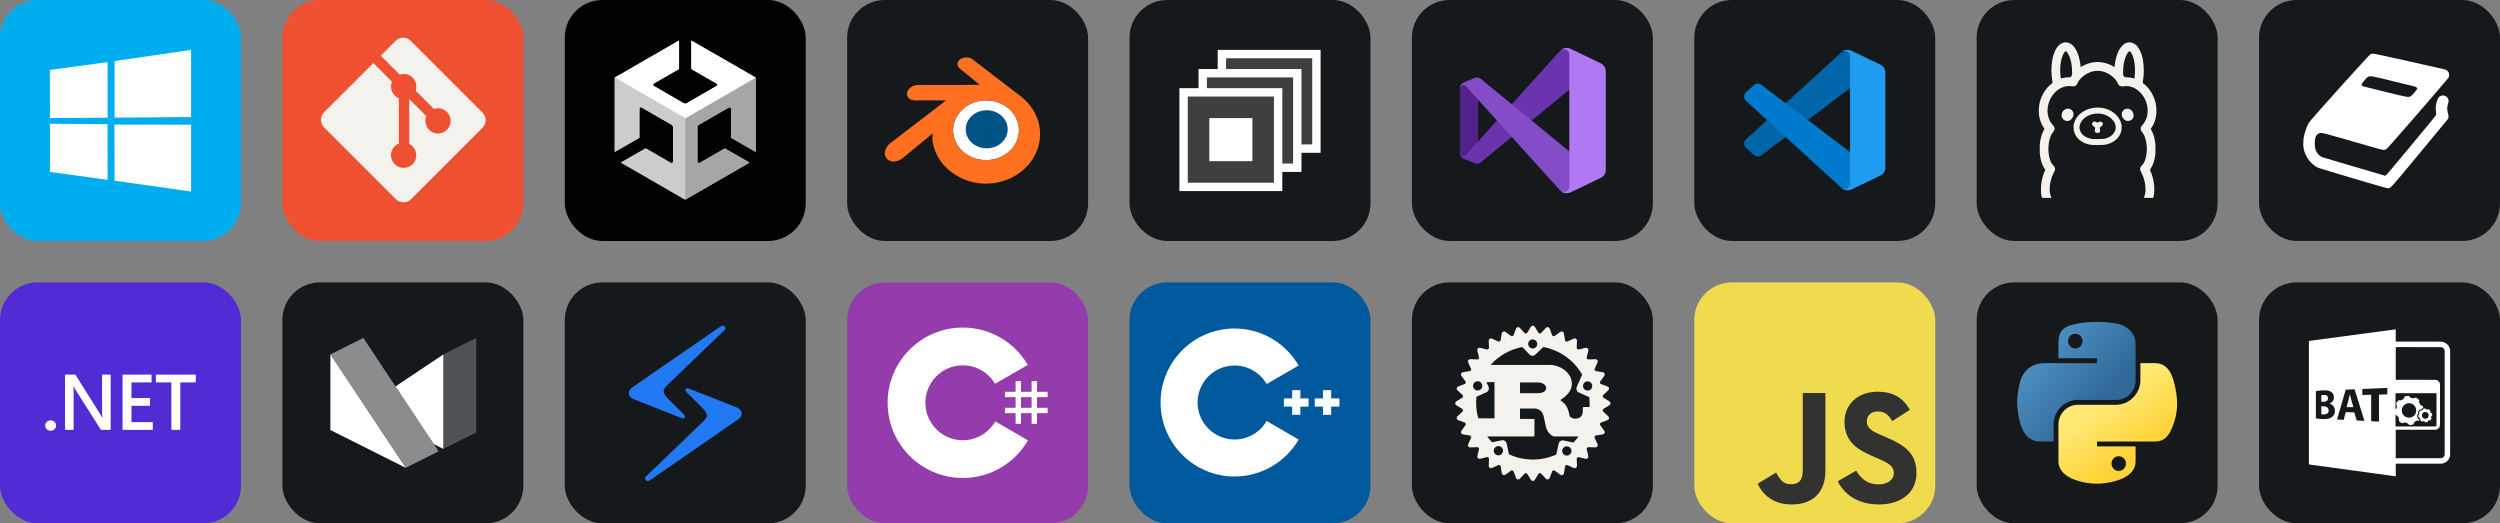 <svg width="498" height="104.25" viewBox="0 0 2656 556" 
        fill="none" xmlns="http://www.w3.org/2000/svg" xmlns:xlink="http://www.w3.org/1999/xlink" version="1.1">
        <rect x="0" y="0" width="2656" height="556" fill="#808080" stroke="none"/>
        <defs>
            















<linearGradient id="icon_16_linearGradient1" x1="43" y1="42" x2="137.552" y2="122.571" gradientUnits="userSpaceOnUse">
<stop stop-color="#5A9FD4"/>
<stop offset="1" stop-color="#306998"/>
</linearGradient>
<linearGradient id="icon_16_linearGradient2" x1="149.946" y1="191.181" x2="116.024" y2="143.647" gradientUnits="userSpaceOnUse">
<stop stop-color="#FFD43B"/>
<stop offset="1" stop-color="#FFE873"/>
</linearGradient>

        </defs>
        
            <g transform="translate(0, 0)">
                <svg width="256" height="256" title="Windows" viewBox="0 0 256 256" fill="none" xmlns="http://www.w3.org/2000/svg">
<rect width="256" height="256" rx="40" fill="#00ADEF"/>
<path d="M53 74.303L114.3 65.955L114.327 125.084L53.057 125.433L53 74.303ZM114.271 131.896L114.319 191.077L53.048 182.653L53.045 131.5L114.271 131.896ZM121.701 64.862L202.981 53V124.332L121.701 124.978V64.862ZM203 132.453L202.981 203.464L121.701 191.992L121.588 132.321L203 132.453Z" fill="white"/>
</svg>
            </g>

            <g transform="translate(300, 0)">
                <svg width="256" height="256" title="Git" viewBox="0 0 256 256" fill="none" xmlns="http://www.w3.org/2000/svg">
<rect width="256" height="256" rx="40" fill="#F05032"/>
<path d="M212.691 119.701L136.281 43.298C131.877 38.901 124.746 38.901 120.327 43.298L104.496 59.157L124.622 79.282C129.325 77.715 134.677 78.772 138.396 82.498C142.158 86.253 143.194 91.671 141.59 96.352L160.971 115.748C165.674 114.122 171.085 115.18 174.825 118.92C180.083 124.17 180.083 132.658 174.825 137.908C169.583 143.151 161.11 143.151 155.867 137.908C151.937 133.963 150.952 128.159 152.921 123.354L134.772 105.299V152.878C136.055 153.505 137.266 154.358 138.33 155.416C143.529 160.673 143.529 169.146 138.33 174.374C133.087 179.631 124.556 179.631 119.306 174.374C114.063 169.131 114.063 160.673 119.306 155.43C120.633 154.118 122.128 153.126 123.718 152.47V104.424C122.135 103.761 120.626 102.806 119.342 101.5C115.368 97.526 114.413 91.715 116.455 86.851L96.68 66.981L44.281 119.343C39.906 123.755 39.906 130.893 44.281 135.305L120.699 211.7C125.103 216.105 132.234 216.105 136.638 211.7L212.691 135.648C217.103 131.251 217.103 124.112 212.691 119.701Z" fill="#F4F2ED"/>
</svg>
            </g>

            <g transform="translate(600, 0)">
                <svg width="256" height="256" title="Unity" viewBox="0 0 256 256" fill="none" xmlns="http://www.w3.org/2000/svg">
<rect width="256" height="256" rx="40" fill="black"/>
<path d="M202.825 161.32V82.557L134.563 43.175V73.455L161.343 88.858C162.394 89.383 162.394 90.958 161.343 91.483L129.487 109.861C128.612 110.387 127.388 110.387 126.512 109.861L94.657 91.308C93.607 90.783 93.607 89.208 94.657 88.683L121.437 73.28V43L53.175 82.382V161.32L79.429 146.267V115.287C79.429 114.237 80.655 113.362 81.705 114.062L113.56 132.44C114.436 132.965 115.136 134.015 115.136 135.065V171.821C115.136 172.872 113.91 173.747 112.86 173.047L86.081 157.644L59.826 172.696L128.088 212.078L196.349 172.696L170.095 157.644L143.315 173.047C142.44 173.571 141.04 172.872 141.04 171.821V135.065C141.04 134.015 141.564 132.965 142.615 132.44L174.471 114.062C175.346 113.536 176.745 114.237 176.745 115.287V146.267L202.825 161.32Z" fill="#CCCCCC"/>
<path d="M127.912 212.253L196.174 172.871L169.919 157.819L143.14 173.222C142.265 173.747 140.864 173.047 140.864 171.996V135.241C140.864 134.19 141.39 133.14 142.44 132.615L174.295 114.237C175.17 113.712 176.571 114.412 176.571 115.462V146.443L202.825 161.495V82.557L127.912 125.789V212.253Z" fill="#A6A6A6"/>
<path d="M134.389 43V73.28L161.168 88.683C162.218 89.208 162.218 90.783 161.168 91.308L129.313 109.686C128.438 110.211 127.213 110.211 126.338 109.686L94.657 91.308C93.607 90.783 93.607 89.208 94.657 88.683L121.437 73.28V43L53.175 82.382L128.088 125.613L203 82.382L134.389 43Z" fill="white"/>
<path d="M112.509 173.047L85.731 157.645L59.476 172.697L127.737 212.078V125.614L53 82.557V161.495L79.254 146.443V115.462C79.254 114.412 80.48 113.537 81.53 114.237L113.385 132.615C114.26 133.14 114.96 134.19 114.96 135.241V171.996C114.785 172.871 113.56 173.572 112.509 173.047Z" fill="#CCCCCC"/>
</svg>
            </g>

            <g transform="translate(900, 0)">
                <svg width="256" height="256" title="Blender" viewBox="0 0 256 256" fill="none" xmlns="http://www.w3.org/2000/svg" id="blender">
<style>
#blender {
    rect {fill: #15191C}

    @media (prefers-color-scheme: light) {
        rect {fill: #F4F2ED}
    }
}
</style>
<rect width="256" height="256" rx="40" fill="#15191C"/>
<path d="M173.687 159.466C170.264 162.892 166.191 165.599 161.708 167.43C157.224 169.26 152.42 170.177 147.578 170.126C137.458 170.126 128.148 166.28 121.469 159.534C118.23 156.228 115.801 152.45 114.317 148.334C112.878 144.406 112.308 140.213 112.646 136.043C112.984 131.874 114.221 127.827 116.274 124.182C118.23 120.673 120.929 117.435 124.235 114.736C130.711 109.474 138.942 106.64 147.578 106.64C156.213 106.64 164.444 109.407 170.921 114.669C174.227 117.368 176.925 120.538 178.814 124.114C181.938 129.763 183.121 136.281 182.183 142.667C181.244 149.053 178.236 154.955 173.619 159.466H173.687Z" fill="white"/>
<path d="M125.989 136.325C126.326 130.861 129.025 126.003 133.073 122.562C137.053 119.189 142.45 117.098 148.32 117.098C154.122 117.098 159.519 119.189 163.5 122.562C167.548 126.003 170.246 130.861 170.584 136.325C170.853 141.992 168.627 147.255 164.647 151.168C160.531 155.081 154.797 157.577 148.32 157.577C141.843 157.577 136.041 155.081 131.926 151.168C127.945 147.255 125.719 141.992 125.989 136.325Z" fill="#005385"/>
<path d="M90.569 147.457C90.569 149.616 91.244 153.799 92.323 157.105C94.482 163.986 98.125 170.396 103.253 176.063C108.515 181.797 114.924 186.452 122.413 189.758C130.334 193.291 138.912 195.111 147.585 195.099C156.258 195.088 164.831 193.245 172.742 189.691C180.002 186.463 186.505 181.752 191.835 175.86C199.257 167.678 203.826 157.309 204.856 146.31C205.66 135.882 203.081 125.472 197.502 116.625C194.139 111.233 189.845 106.482 184.819 102.593L133.275 63.058L133.14 62.923C129.767 60.359 124.032 60.359 120.322 62.923C116.611 65.554 116.139 69.939 119.512 72.705L140.966 90.179L75.457 90.246H75.389C69.925 90.246 64.73 93.822 63.718 98.275C62.639 102.862 66.349 106.64 71.949 106.708L105.142 106.64L45.907 152.112L45.705 152.315C40.105 156.565 38.283 163.716 41.792 168.169C45.367 172.757 52.991 172.757 58.658 168.237L90.974 141.723C90.974 141.723 90.502 145.298 90.502 147.457H90.569ZM173.687 159.466C170.264 162.892 166.191 165.599 161.708 167.43C157.224 169.26 152.42 170.177 147.578 170.126C137.458 170.126 128.148 166.28 121.469 159.534C118.23 156.228 115.801 152.45 114.317 148.334C112.878 144.406 112.308 140.213 112.646 136.043C112.984 131.874 114.221 127.827 116.274 124.182C118.23 120.673 120.929 117.435 124.235 114.736C130.711 109.474 138.942 106.64 147.578 106.64C156.213 106.64 164.444 109.407 170.921 114.669C174.227 117.368 176.925 120.538 178.814 124.114C181.938 129.763 183.121 136.281 182.183 142.667C181.244 149.053 178.236 154.955 173.619 159.466H173.687Z" fill="#FF7021"/>
</svg>
            </g>

            <g transform="translate(1200, 0)">
                <svg width="256" height="256" title="dnSpy" viewBox="0 0 256 256" fill="none" xmlns="http://www.w3.org/2000/svg" id="dnspy">
<style>
#dnspy {
    rect {fill: #15191C}

    @media (prefers-color-scheme: light) {
        rect {fill: #F4F2ED}
    }
}
</style>
<rect width="256" height="256" rx="40" fill="#15191C"/>
<path d="M93.678 53H203V162.322H93.678V53Z" fill="white"/>
<path d="M102.576 61.898H194.102V153.424H102.576V61.898Z" fill="#3F3F40"/>
<path d="M125.458 84.78H171.22V130.542H125.458V84.78Z" fill="white"/>
<path d="M73.339 73.339H182.661V182.661H73.339V73.339Z" fill="white"/>
<path d="M82.237 82.237H173.763V173.763H82.237V82.237Z" fill="#3F3F40"/>
<path d="M105.119 105.119H150.881V150.881H105.119V105.119Z" fill="white"/>
<path d="M53 93.678H162.322V203H53V93.678Z" fill="white"/>
<path d="M61.898 102.576H153.424V194.102H61.898V102.576Z" fill="#3F3F40"/>
<path d="M84.78 125.458H130.542V171.22H84.78V125.458Z" fill="white"/>
</svg>
            </g>

            <g transform="translate(1500, 0)">
                <svg width="256" height="256" title="Visual Studio" viewBox="0 0 256 256" fill="none" xmlns="http://www.w3.org/2000/svg" id="visualstudio">
<style>
#visualstudio {
    rect {fill: #15191C}

    @media (prefers-color-scheme: light) {
        rect {fill: #F4F2ED}
    }
}
</style>
<rect width="256" height="256" rx="40" fill="#15191C"/>
<path d="M73.394 172.331C72.486 173.107 71.381 173.616 70.201 173.801C69.021 173.986 67.812 173.841 66.71 173.38L54.972 168.456C53.801 167.967 52.8 167.145 52.094 166.091C51.387 165.037 51.007 163.799 51 162.53V93.652C51.007 92.384 51.387 91.145 52.094 90.091C52.8 89.037 53.801 88.215 54.972 87.727L66.71 82.883C67.812 82.422 69.021 82.277 70.201 82.462C71.381 82.647 72.486 83.156 73.394 83.932L76.026 86.112C75.492 85.728 74.863 85.499 74.207 85.451C73.552 85.402 72.896 85.535 72.311 85.836C71.727 86.136 71.237 86.593 70.895 87.154C70.553 87.716 70.373 88.361 70.375 89.018V167.164C70.373 167.821 70.553 168.466 70.895 169.028C71.237 169.589 71.727 170.046 72.311 170.346C72.896 170.647 73.552 170.78 74.207 170.732C74.863 170.683 75.492 170.454 76.026 170.07L73.394 172.331Z" fill="#52218A"/>
<path d="M54.972 168.456C53.801 167.967 52.8 167.145 52.094 166.091C51.387 165.037 51.007 163.799 51 162.53V161.998C51.008 162.743 51.239 163.469 51.664 164.082C52.088 164.695 52.687 165.166 53.382 165.436C54.077 165.705 54.837 165.76 55.564 165.593C56.29 165.426 56.95 165.046 57.459 164.5L157.562 53.82C158.98 52.41 160.8 51.472 162.771 51.137C164.743 50.802 166.77 51.085 168.574 51.948L200.51 67.318C202.155 68.109 203.543 69.349 204.515 70.894C205.486 72.439 206.001 74.228 206 76.053V76.424C205.999 75.266 205.669 74.132 205.05 73.154C204.43 72.176 203.545 71.394 202.499 70.899C201.452 70.403 200.286 70.215 199.137 70.356C197.988 70.497 196.902 70.96 196.006 71.694L76.026 170.07L73.394 172.331C72.486 173.107 71.381 173.616 70.201 173.801C69.021 173.986 67.812 173.841 66.71 173.38L54.972 168.456Z" fill="#6C33AF"/>
<path d="M54.972 87.727C53.801 88.215 52.8 89.037 52.094 90.091C51.387 91.145 51.007 92.384 51 93.652V94.185C51.008 93.44 51.239 92.713 51.663 92.101C52.088 91.488 52.687 91.016 53.382 90.747C54.077 90.477 54.837 90.422 55.564 90.589C56.29 90.756 56.95 91.136 57.459 91.682L157.562 202.362C158.98 203.772 160.8 204.71 162.771 205.045C164.743 205.381 166.77 205.098 168.574 204.235L200.51 188.864C202.155 188.073 203.543 186.834 204.515 185.288C205.486 183.743 206.001 181.954 206 180.129V179.758C205.999 180.916 205.669 182.05 205.05 183.028C204.43 184.006 203.545 184.788 202.499 185.283C201.452 185.779 200.286 185.967 199.137 185.826C197.988 185.685 196.902 185.222 196.006 184.488L76.026 86.112L73.394 83.852C72.478 83.089 71.369 82.595 70.189 82.424C69.009 82.253 67.805 82.412 66.71 82.883L54.972 87.727Z" fill="#854CC7"/>
<path d="M168.574 204.235C166.77 205.098 164.743 205.381 162.771 205.045C160.8 204.71 158.98 203.772 157.562 202.362C158.358 203.152 159.37 203.688 160.47 203.905C161.57 204.121 162.709 204.007 163.745 203.578C164.781 203.148 165.666 202.421 166.29 201.49C166.913 200.558 167.247 199.463 167.25 198.341V57.873C167.254 56.749 166.924 55.649 166.303 54.712C165.682 53.776 164.797 53.044 163.76 52.611C162.723 52.177 161.581 52.06 160.478 52.276C159.375 52.491 158.36 53.029 157.562 53.82C158.98 52.41 160.8 51.472 162.771 51.137C164.743 50.802 166.77 51.085 168.574 51.948L200.51 67.302C202.155 68.093 203.543 69.333 204.514 70.878C205.486 72.423 206.001 74.212 206 76.037V180.145C206.001 181.971 205.486 183.759 204.515 185.304C203.543 186.85 202.155 188.089 200.51 188.88L168.574 204.235Z" fill="#B179F1"/>
</svg>
            </g>

            <g transform="translate(1800, 0)">
                <svg width="256" height="256" title="Visual Studio Code" viewBox="0 0 256 256" fill="none" xmlns="http://www.w3.org/2000/svg" id="vscode">
<style>
#vscode {
    rect {fill: #15191C}

    @media (prefers-color-scheme: light) {
        rect {fill: #F4F2ED}
    }
}
</style>
<rect width="256" height="256" rx="40" fill="#15191C"/>
<path d="M197.695 68.798L166.807 53.926C163.232 52.205 158.959 52.931 156.153 55.737L55.038 147.93C52.318 150.41 52.321 154.692 55.044 157.168L63.304 164.676C65.53 166.7 68.884 166.849 71.281 165.031L193.047 72.656C197.133 69.557 203 72.471 203 77.598V77.24C203 73.641 200.938 70.359 197.695 68.798Z" fill="#0065A9"/>
<path d="M197.695 186.338L166.807 201.21C163.232 202.932 158.959 202.205 156.153 199.399L55.038 107.206C52.318 104.726 52.321 100.444 55.044 97.968L63.304 90.46C65.53 88.436 68.884 88.287 71.281 90.105L193.047 182.48C197.133 185.579 203 182.665 203 177.538V177.896C203 181.496 200.938 184.777 197.695 186.338Z" fill="#007ACC"/>
<path d="M166.809 201.213C163.232 202.933 158.96 202.205 156.153 199.399C159.611 202.857 165.523 200.408 165.523 195.518V59.617C165.523 54.728 159.611 52.279 156.153 55.737C158.96 52.931 163.232 52.203 166.809 53.923L197.691 68.775C200.936 70.335 203 73.618 203 77.219V177.918C203 181.519 200.936 184.801 197.691 186.362L166.809 201.213Z" fill="#1F9CF0"/>
</svg>
            </g>

            <g transform="translate(2100, 0)">
                <svg width="256" height="256" title="Ollama" viewBox="0 0 256 256" fill="none" xmlns="http://www.w3.org/2000/svg" id="ollama">
<style>
#ollama {
    rect {fill: #15191C}
    path {fill: #F4F2ED}

    @media (prefers-color-scheme: light) {
        rect {fill: #F4F2ED}
        path {fill: #15191C}
    }
}
</style>
<rect width="256" height="256" rx="40" fill="#15191C"/>
<path d="M93.212 45.046C91.669 45.295 89.819 46.102 88.514 47.099C84.564 50.099 81.504 56.469 80.211 64.405C79.725 67.406 79.393 71.569 79.393 74.748C79.393 78.496 79.832 83.288 80.46 86.598C80.603 87.333 80.674 87.986 80.615 88.033C80.567 88.081 79.986 88.555 79.333 89.077C77.103 90.856 74.553 93.596 72.798 96.099C69.429 100.879 67.246 106.312 66.333 112.195C65.977 114.52 65.882 119.217 66.167 121.542C66.796 126.904 68.409 131.435 71.173 135.586L72.074 136.927L71.813 137.366C69.963 140.473 68.385 144.969 67.65 149.287C67.069 152.703 66.997 153.616 66.997 158.195C66.997 162.809 67.057 163.722 67.602 166.913C68.255 170.733 69.583 174.777 71.066 177.47C71.552 178.348 72.738 180.174 72.881 180.269C72.928 180.293 72.786 180.732 72.56 181.242C70.852 184.978 69.393 189.948 68.788 194.136C68.361 197.006 68.302 197.931 68.302 200.956C68.302 204.811 68.516 206.685 69.322 209.757L69.441 210.208H79.606L79.274 209.579C77.222 205.784 77.032 198.738 78.8 191.704C79.606 188.454 80.52 186.07 82.228 182.784L83.248 180.791V179.569C83.248 178.431 83.224 178.3 82.856 177.553C82.572 176.984 82.192 176.497 81.516 175.833C80.365 174.718 79.535 173.544 78.871 172.097C75.953 165.762 75.383 156.356 77.436 148.338C78.29 144.993 79.701 142.015 81.184 140.39C82.192 139.275 82.714 138.03 82.714 136.737C82.714 135.397 82.24 134.294 81.172 133.143C78.112 129.869 76.226 125.883 75.55 121.246C74.589 114.639 76.332 107.439 80.294 101.733C84.173 96.135 89.618 92.54 95.703 91.58C97.067 91.354 99.617 91.39 101.04 91.651C102.594 91.924 103.567 91.841 104.563 91.366C105.797 90.785 106.414 90.061 107.137 88.401C107.778 86.918 108.276 86.112 109.616 84.439C111.229 82.434 112.783 81.07 115.274 79.421C118.121 77.559 121.359 76.207 124.586 75.555C125.76 75.317 126.306 75.282 128.5 75.282C130.694 75.282 131.24 75.317 132.414 75.555C137.147 76.516 141.844 78.959 145.593 82.422C146.399 83.17 148.333 85.566 148.949 86.562C149.187 86.954 149.602 87.784 149.863 88.401C150.586 90.061 151.203 90.785 152.437 91.366C153.398 91.829 154.406 91.924 155.9 91.674C158.261 91.271 160.076 91.307 162.389 91.781C170.265 93.371 177.121 99.859 180.157 108.554C182.803 116.181 182.055 124.164 178.117 130.26C177.453 131.293 176.789 132.123 175.828 133.143C173.752 135.361 173.752 138.113 175.816 140.39C179.209 144.103 181.332 153.237 180.691 161.291C180.264 166.605 178.9 171.361 177.026 174.054C176.694 174.528 176.006 175.335 175.484 175.833C174.808 176.497 174.428 176.984 174.144 177.553C173.776 178.3 173.752 178.431 173.752 179.569V180.791L174.772 182.784C176.48 186.07 177.394 188.454 178.2 191.704C179.944 198.643 179.79 205.546 177.797 209.473C177.631 209.805 177.489 210.113 177.489 210.149C177.489 210.184 179.754 210.208 182.53 210.208H187.559L187.69 209.698C187.761 209.425 187.879 209.01 187.939 208.773C188.069 208.251 188.33 206.709 188.544 205.226C188.745 203.732 188.745 198.228 188.544 196.567C187.785 190.541 186.515 185.761 184.44 181.242C184.214 180.732 184.072 180.293 184.119 180.269C184.179 180.234 184.511 179.759 184.866 179.225C187.452 175.311 189.042 170.389 189.848 163.888C190.062 162.097 190.062 154.399 189.848 152.679C189.279 148.243 188.591 145.23 187.452 142.181C186.978 140.912 185.721 138.232 185.187 137.366L184.926 136.927L185.827 135.586C188.591 131.435 190.204 126.904 190.833 121.542C191.118 119.217 191.023 114.52 190.667 112.195C189.742 106.3 187.571 100.891 184.202 96.099C182.447 93.596 179.896 90.856 177.667 89.077C177.014 88.555 176.433 88.081 176.385 88.033C176.326 87.986 176.397 87.333 176.54 86.598C177.975 79.113 177.927 69.778 176.421 62.483C175.116 56.125 172.744 51.072 169.684 48.154C167.24 45.829 164.749 44.833 161.76 45.023C154.904 45.426 149.377 53.314 147.194 65.745C146.838 67.75 146.53 70.098 146.53 70.739C146.53 70.988 146.482 71.189 146.423 71.189C146.364 71.189 145.901 70.952 145.403 70.656C140.113 67.524 134.229 65.852 128.5 65.852C122.771 65.852 116.887 67.524 111.597 70.656C111.099 70.952 110.636 71.189 110.577 71.189C110.518 71.189 110.47 70.988 110.47 70.739C110.47 70.075 110.15 67.655 109.806 65.745C107.825 54.583 103.282 47.193 97.245 45.331C96.414 45.082 94.054 44.916 93.212 45.046ZM95.228 54.702C96.936 56.054 98.834 59.921 99.925 64.25C100.127 65.033 100.34 65.935 100.4 66.267C100.447 66.587 100.578 67.311 100.684 67.868C101.147 70.383 101.36 73.099 101.384 76.409L101.396 79.671L100.578 80.88L99.759 82.102H97.85C95.62 82.102 93.401 82.387 91.278 82.956C90.519 83.146 89.784 83.336 89.641 83.371C89.416 83.419 89.38 83.348 89.25 82.375C88.55 77.097 88.585 71.249 89.357 66.385C90.21 60.965 92.203 56.054 94.149 54.607C94.611 54.263 94.694 54.275 95.228 54.702ZM162.863 54.619C164.038 55.485 165.33 57.786 166.291 60.727C168.225 66.611 168.77 74.689 167.75 82.375C167.62 83.348 167.584 83.419 167.359 83.371C167.217 83.336 166.481 83.146 165.722 82.956C163.599 82.387 161.38 82.102 159.151 82.102H157.241L156.422 80.88L155.604 79.671L155.616 76.409C155.639 71.806 156.067 68.212 157.086 64.215C158.166 59.921 160.076 56.054 161.772 54.702C162.306 54.275 162.389 54.263 162.863 54.619Z" fill="#F4F2ED"/>
<path d="M126.661 114.318C124.087 114.568 123.388 114.662 122.154 114.912C120.149 115.327 117.468 116.252 115.606 117.165C109.13 120.332 104.67 125.611 103.306 131.719C103.033 132.929 102.997 133.333 102.997 135.373C102.997 137.389 103.033 137.828 103.294 138.979C105.109 146.962 112.463 152.857 121.976 153.936C124.04 154.162 132.96 154.162 135.024 153.936C142.663 153.07 149.234 148.931 152.188 143.118C152.97 141.565 153.35 140.556 153.706 138.979C153.967 137.828 154.002 137.389 154.002 135.373C154.002 133.333 153.967 132.929 153.694 131.719C151.713 122.847 143.102 115.86 132.545 114.532C131.169 114.366 127.563 114.223 126.661 114.318ZM131.098 120.771C134.621 121.151 138.167 122.408 141.014 124.306C142.544 125.326 144.703 127.461 145.628 128.861C146.767 130.592 147.419 132.36 147.716 134.507C147.846 135.491 147.775 136.239 147.419 137.828C146.862 140.2 145.13 142.68 142.793 144.411C141.702 145.206 139.436 146.357 138.049 146.807C135.415 147.65 133.695 147.804 127.551 147.756C123.542 147.721 122.83 147.685 121.679 147.472C117.753 146.736 114.646 145.17 112.392 142.786C110.565 140.865 109.735 139.109 109.284 136.274C109.082 134.958 109.462 132.775 110.233 130.937C111.17 128.695 113.59 125.907 115.986 124.306C118.761 122.455 122.415 121.139 125.772 120.783C127.065 120.641 129.805 120.641 131.098 120.771Z" fill="#F4F2ED"/>
<path d="M123.969 129.43C123.068 129.917 122.439 131.15 122.629 132.063C122.842 133.048 123.708 134.044 125.06 134.863C125.784 135.302 125.831 135.361 125.867 135.8C125.89 136.061 125.796 136.808 125.665 137.473C125.523 138.125 125.416 138.813 125.416 139.003C125.428 139.513 125.902 140.343 126.401 140.746C126.84 141.102 126.923 141.114 128.156 141.15C129.283 141.185 129.52 141.161 129.971 140.948C131.134 140.378 131.43 139.335 131.003 137.33C130.647 135.658 130.718 135.397 131.608 134.887C132.545 134.341 133.541 133.38 133.838 132.728C134.407 131.482 133.885 130.071 132.628 129.418C132.32 129.264 131.94 129.193 131.383 129.193C130.517 129.193 129.959 129.395 128.939 130.047L128.358 130.415L127.99 130.189C126.484 129.3 126.211 129.193 125.297 129.205C124.645 129.205 124.289 129.264 123.969 129.43Z" fill="#F4F2ED"/>
<path d="M95.169 115.659C93.069 116.323 91.504 117.865 90.697 120.06C90.305 121.104 90.116 122.752 90.282 123.642C90.673 125.765 92.417 127.699 94.398 128.232C96.889 128.885 98.751 128.458 100.4 126.821C101.36 125.884 101.883 125.065 102.404 123.737C102.784 122.8 102.808 122.634 102.808 121.305L102.819 119.882L102.321 118.862C101.527 117.248 100.091 116.05 98.431 115.611C97.494 115.374 95.987 115.386 95.169 115.659Z" fill="#F4F2ED"/>
<path d="M158.522 115.623C156.897 116.062 155.45 117.272 154.679 118.862L154.181 119.882L154.192 121.305C154.192 122.634 154.216 122.8 154.596 123.737C155.118 125.065 155.639 125.884 156.6 126.821C158.249 128.458 160.111 128.885 162.602 128.232C164.038 127.853 165.473 126.643 166.161 125.231C166.754 124.033 166.896 123.167 166.706 121.803C166.268 118.684 164.441 116.418 161.724 115.623C160.93 115.386 159.388 115.386 158.522 115.623Z" fill="#F4F2ED"/>
</svg>
            </g>

            <g transform="translate(2400, 0)">
                <svg width="256" height="256" title="MkDocs" viewBox="0 0 256 256" fill="none" xmlns="http://www.w3.org/2000/svg" id="mkdocs">
<style>
#mkdocs {
    rect {fill: #15191C}
    path {fill: white}

    @media (prefers-color-scheme: light) {
        rect {fill: #F4F2ED}
        path {fill: #212121}
    }
}
</style>
<rect width="256" height="256" rx="40" fill="#15191C"/>
<path fill-rule="evenodd" clip-rule="evenodd" d="M118.401 57.563C116.883 58.313 55.115 126.961 53.165 130.065C51.48 132.747 49.808 136.975 48.356 142.225C47.275 146.134 47.181 146.761 47.051 150.958C46.933 154.756 47 155.914 47.474 158.197C48.927 165.212 53.185 171.748 59.132 176.094C62.327 178.43 56.376 176.534 116.326 194.31C129.825 198.313 135.872 199.986 136.849 199.986C139.838 199.986 138.145 201.847 170.134 163.391C186.295 143.964 199.883 127.512 200.33 126.831C201.565 124.952 201.647 123.646 200.724 120.535C199.656 116.932 199.663 113.789 200.746 110.416C201.336 108.575 201.476 107.7 201.349 106.627C200.882 102.695 196.705 100.31 193.084 101.909C191.195 102.744 190.738 103.21 189.799 105.262C188.072 109.032 187.306 114.221 187.889 118.206C188.091 119.59 188.265 121.103 188.275 121.569C188.29 122.289 184.244 127.287 161.464 154.68C135.378 186.048 134.613 186.936 133.877 186.693C132.803 186.339 74.038 169.008 70.449 167.987C66.407 166.837 64.719 165.962 63.076 164.167C60.208 161.033 58.959 156.781 59.202 150.976C59.485 144.213 61.811 141.209 66.767 141.209C67.625 141.209 75.368 143.302 89.28 147.294C100.943 150.64 115.18 154.724 120.92 156.369C132.145 159.586 132.757 159.682 135.061 158.588C135.904 158.188 143.519 149.588 168.445 120.887C186.206 100.436 201.025 83.141 201.376 82.455C202.165 80.915 202.21 78.788 201.488 77.202C200.925 75.964 199.272 74.363 198.094 73.915C197.683 73.759 180.586 69.889 160.1 65.316C134.474 59.594 122.336 57 121.196 57C120.112 57 119.146 57.195 118.401 57.563ZM116.427 81.363C115.96 81.528 115.293 81.867 114.944 82.118C113.815 82.929 108.929 89.037 108.929 89.637C108.929 90.613 109.711 91.408 111.122 91.864C111.861 92.103 122.458 94.735 134.671 97.713C158.702 103.572 158.532 103.542 161.095 102.317C162.485 101.652 168.063 95.094 168.063 94.125C168.063 93.214 167.047 92.37 165.381 91.897C164.6 91.675 154.263 89.136 142.412 86.256C120.091 80.831 118.685 80.567 116.427 81.363Z" fill="white"/>
</svg>
            </g>

            <g transform="translate(0, 300)">
                <svg width="256" height="256" title=".NET" viewBox="0 0 256 256" fill="none" xmlns="http://www.w3.org/2000/svg">
<rect width="256" height="256" rx="40" fill="#512BD4"/>
<path d="M208 106.273H191.547V156.707H182.047V106.273H165.633V98.007H208V106.273ZM162.32 156.707H130.18V98.007H161.047V106.273H139.68V122.9H159.367V131.127H139.68V148.487H162.32V156.707ZM117.6 156.707H107.213L79.867 113.56C79.183 112.486 78.606 111.347 78.147 110.16H77.907C78.12 111.42 78.227 114.107 78.227 118.227V156.707H69.047V98.007H80.107L106.54 140.14C107.653 141.88 108.373 143.087 108.693 143.74H108.853C108.587 142.187 108.453 139.547 108.453 135.84V98H117.6V156.707ZM59.58 152.087C59.58 152.813 59.43 153.532 59.139 154.203C58.848 154.874 58.421 155.484 57.883 155.997C57.345 156.51 56.706 156.917 56.003 157.194C55.3 157.472 54.547 157.614 53.787 157.613C53.026 157.613 52.273 157.47 51.571 157.192C50.868 156.914 50.23 156.506 49.692 155.992C49.155 155.478 48.729 154.868 48.438 154.197C48.148 153.526 47.999 152.806 48 152.08C48.002 150.615 48.612 149.211 49.697 148.176C50.782 147.141 52.253 146.56 53.787 146.56C54.547 146.559 55.3 146.701 56.003 146.979C56.706 147.256 57.345 147.663 57.883 148.176C58.421 148.69 58.848 149.299 59.139 149.97C59.43 150.641 59.58 151.36 59.58 152.087Z" fill="white"/>
</svg>
            </g>

            <g transform="translate(300, 300)">
                <svg width="256" height="256" title="Material for MkDocs" viewBox="0 0 256 256" fill="none" xmlns="http://www.w3.org/2000/svg" id="materialformkdocs">
<style>
#materialformkdocs {
    rect {fill: #15191C}
    path {fill: white}

    @media (prefers-color-scheme: light) {
        rect {fill: #F4F2ED}
        path {fill: #212121}
    }
}
</style>
<rect width="256" height="256" rx="40" fill="#15191C"/>
<path d="M51 76.556V156.851L131.007 197L51 76.556Z" fill="white"/>
<path d="M85.987 59L165.996 179.442L131.007 197L51 76.556L85.987 59Z" fill="white" fill-opacity="0.5"/>
<path d="M171.013 76.556L120.208 110.513L160.979 171.892L171.013 176.924V76.556Z" fill="white"/>
<path d="M171.013 76.556L171.013 176.926L206 159.368V59L171.013 76.556Z" fill="white" fill-opacity="0.25"/>
</svg>
            </g>

            <g transform="translate(600, 300)">
                <svg width="256" height="256" title="Slint" viewBox="0 0 256 256" fill="none" xmlns="http://www.w3.org/2000/svg" id="slint">
<style>
#slint {
    rect {fill: #15191C}

    @media (prefers-color-scheme: light) {
        rect {fill: #F4F2ED}
    }
}
</style>
<rect width="256" height="256" rx="40" fill="#15191C"/>
<path d="M90.21 210.409L136.994 178.101L183.778 145.794C183.778 145.794 188 143.377 188 139.563C188 134.483 182.66 132.831 182.66 132.831L131.186 112.533C129.349 111.815 126.821 113.826 129.188 116.375L146.23 133.369C146.23 133.369 150.963 138.005 150.963 141.045C150.963 144.085 148.057 146.795 148.057 146.795L86.045 206.5C83.839 208.624 86.821 212.476 90.21 210.409Z" fill="#2379F4"/>
<path d="M165.79 46.596L72.222 111.202C72.222 111.202 68 113.619 68 117.433C68 122.512 73.34 124.164 73.34 124.164L124.814 144.472C126.651 145.18 129.188 143.169 126.812 140.63L109.77 123.579C109.77 123.579 105.037 118.953 105.037 115.903C105.037 112.854 107.943 110.154 107.943 110.154L169.917 50.495C172.161 48.371 169.188 44.519 165.79 46.596Z" fill="#2379F4"/>
</svg>
            </g>

            <g transform="translate(900, 300)">
                <svg width="256" height="256" title="C#" viewBox="0 0 256 256" fill="none" xmlns="http://www.w3.org/2000/svg">
<rect width="256" height="256" rx="40" fill="#953CAD"/>
<path d="M184.669 104.915V116.247H196.002V104.915H201.668V116.247H213V121.914H201.668V133.246H213V138.912H201.668V150.245H196.002V138.912H184.669V150.245H179.003V138.912H167.671V133.246H179.003V121.914H167.671V116.247H179.003V104.915H184.669ZM196.002 121.914H184.669V133.246H196.002V121.914Z" fill="white"/>
<path d="M122.904 48C152.462 48 178.27 64.053 192.092 87.915L191.958 87.685L157.18 107.709C150.328 96.108 137.767 88.279 123.357 88.118L122.904 88.115C100.93 88.115 83.115 105.929 83.115 127.902C83.115 135.088 85.031 141.825 88.363 147.642C95.221 159.615 108.113 167.691 122.904 167.691C137.784 167.691 150.751 159.513 157.574 147.412L157.409 147.702L192.134 167.819C178.463 191.479 153.009 207.482 123.794 207.801L122.904 207.806C93.251 207.806 67.371 191.654 53.583 167.666C46.851 155.956 43 142.38 43 127.902C43 83.774 78.773 48 122.904 48Z" fill="white"/>
</svg>
            </g>

            <g transform="translate(1200, 300)">
                <svg width="256" height="256" title="C++" viewBox="0 0 256 256" fill="none" xmlns="http://www.w3.org/2000/svg">
<rect width="256" height="256" rx="40" fill="#00599C"/>
<path d="M111.621 206.241C68.269 206.241 33 170.972 33 127.621C33 84.269 68.269 49 111.621 49C139.594 49 165.684 64.053 179.706 88.286L145.68 107.975C138.663 95.846 125.611 88.31 111.621 88.31C89.945 88.31 72.31 105.945 72.31 127.621C72.31 149.296 89.945 166.931 111.621 166.931C125.612 166.931 138.664 159.396 145.682 147.264L179.707 166.953C165.685 191.187 139.596 206.241 111.621 206.241Z" fill="white"/>
<path d="M190.241 123.253H181.505V114.517H172.771V123.253H164.034V131.988H172.771V140.724H181.505V131.988H190.241V123.253Z" fill="white"/>
<path d="M223 123.253H214.264V114.517H205.529V123.253H196.793V131.988H205.529V140.724H214.264V131.988H223V123.253Z" fill="white"/>
</svg>
            </g>

            <g transform="translate(1500, 300)">
                <svg width="256" height="256" title="Rust" viewBox="0 0 256 256" fill="none" xmlns="http://www.w3.org/2000/svg" id="rust">
<style>
#rust {
    rect {fill: #15191C}
    path {fill: #F4F2ED}

    @media (prefers-color-scheme: light) {
        rect {fill: #F4F2ED}
        path {fill: #15191C}
    }
}
</style>
<rect width="256" height="256" rx="40" fill="#15191C"/>
<path d="M209.864 126.434L202.939 122.147C202.881 121.474 202.816 120.801 202.744 120.129L208.695 114.581C208.989 114.303 209.207 113.954 209.33 113.568C209.452 113.183 209.475 112.772 209.395 112.375C209.316 111.978 209.138 111.608 208.877 111.299C208.615 110.99 208.28 110.752 207.902 110.607L200.294 107.761C200.106 107.103 199.907 106.448 199.696 105.797L204.443 99.206C204.681 98.877 204.83 98.492 204.877 98.089C204.925 97.685 204.868 97.276 204.712 96.901C204.557 96.525 204.308 96.196 203.989 95.944C203.67 95.692 203.292 95.526 202.891 95.462L194.872 94.16C194.559 93.554 194.237 92.953 193.905 92.357L197.274 84.959C197.444 84.59 197.516 84.184 197.483 83.779C197.45 83.374 197.313 82.985 197.085 82.648C196.859 82.311 196.55 82.037 196.189 81.852C195.827 81.667 195.425 81.576 195.019 81.59L186.875 81.876C186.457 81.346 186.028 80.826 185.588 80.316L187.46 72.389C187.552 71.994 187.542 71.582 187.431 71.191C187.32 70.801 187.111 70.445 186.824 70.158C186.537 69.871 186.181 69.662 185.791 69.55C185.4 69.439 184.988 69.429 184.593 69.521L176.664 71.394C176.147 70.959 175.625 70.53 175.098 70.106L175.383 61.962C175.403 61.555 175.317 61.149 175.133 60.785C174.95 60.421 174.675 60.11 174.336 59.883C173.997 59.656 173.605 59.521 173.199 59.49C172.792 59.459 172.384 59.534 172.015 59.707L164.617 63.083C164.018 62.756 163.419 62.428 162.814 62.116L161.505 54.09C161.437 53.691 161.269 53.316 161.017 52.999C160.764 52.683 160.436 52.435 160.061 52.28C159.687 52.125 159.28 52.068 158.878 52.113C158.475 52.158 158.091 52.305 157.76 52.539L151.162 57.286C150.512 57.077 149.857 56.88 149.2 56.695L146.353 49.087C146.209 48.709 145.971 48.373 145.662 48.112C145.352 47.851 144.982 47.672 144.585 47.593C144.188 47.514 143.778 47.536 143.392 47.659C143.006 47.781 142.657 47.999 142.379 48.293L136.831 54.251C136.16 54.175 135.487 54.11 134.813 54.056L130.525 47.13C130.312 46.785 130.014 46.499 129.66 46.302C129.305 46.104 128.906 46 128.5 46C128.094 46 127.695 46.104 127.34 46.302C126.986 46.499 126.688 46.785 126.475 47.13L122.187 54.055C121.514 54.113 120.841 54.178 120.169 54.251L114.614 48.293C114.338 47.995 113.989 47.774 113.603 47.649C113.216 47.524 112.804 47.501 112.406 47.58C112.008 47.66 111.636 47.84 111.327 48.103C111.018 48.367 110.782 48.705 110.641 49.086L107.794 56.693C107.132 56.882 106.485 57.083 105.831 57.285L99.24 52.539C98.909 52.305 98.525 52.158 98.122 52.113C97.72 52.068 97.312 52.126 96.938 52.281C96.564 52.436 96.236 52.683 95.983 53C95.731 53.316 95.563 53.692 95.495 54.091L94.186 62.116C93.58 62.429 92.979 62.751 92.384 63.083L84.985 59.707C84.615 59.538 84.208 59.467 83.803 59.499C83.398 59.532 83.008 59.668 82.67 59.894C82.332 60.12 82.058 60.429 81.874 60.791C81.689 61.153 81.6 61.556 81.616 61.962L81.902 70.106C81.372 70.525 80.85 70.955 80.336 71.394L72.408 69.52C72.013 69.428 71.6 69.438 71.21 69.549C70.82 69.66 70.464 69.87 70.177 70.157C69.89 70.444 69.681 70.799 69.569 71.19C69.458 71.58 69.448 71.993 69.54 72.388L71.406 80.316C70.974 80.831 70.543 81.353 70.125 81.875L61.981 81.59C61.575 81.574 61.172 81.663 60.81 81.847C60.447 82.032 60.139 82.306 59.913 82.644C59.687 82.982 59.551 83.372 59.518 83.777C59.485 84.182 59.557 84.589 59.726 84.958L63.102 92.357C62.77 92.952 62.447 93.553 62.135 94.159L54.117 95.461C53.718 95.529 53.342 95.697 53.026 95.95C52.709 96.202 52.462 96.531 52.307 96.905C52.152 97.279 52.094 97.686 52.139 98.088C52.184 98.491 52.33 98.875 52.564 99.206L57.311 105.797C57.104 106.449 56.905 107.103 56.713 107.76L49.105 110.606C48.727 110.75 48.392 110.988 48.13 111.297C47.869 111.607 47.691 111.977 47.611 112.374C47.532 112.771 47.554 113.182 47.677 113.567C47.799 113.953 48.018 114.302 48.311 114.58L54.263 120.129C54.187 120.8 54.122 121.473 54.068 122.146L47.143 126.434C46.794 126.644 46.505 126.942 46.305 127.296C46.105 127.651 46 128.052 46 128.459C46 128.867 46.105 129.267 46.305 129.622C46.505 129.977 46.794 130.274 47.143 130.485L54.068 134.772C54.123 135.447 54.193 136.122 54.263 136.79L48.311 142.345C48.014 142.622 47.792 142.97 47.668 143.356C47.543 143.743 47.52 144.155 47.599 144.553C47.679 144.952 47.859 145.323 48.123 145.632C48.386 145.941 48.725 146.177 49.105 146.319L56.713 149.166C56.901 149.827 57.103 150.482 57.311 151.129L52.564 157.72C52.324 158.049 52.173 158.435 52.125 158.839C52.077 159.244 52.134 159.654 52.291 160.031C52.447 160.407 52.698 160.737 53.019 160.988C53.34 161.239 53.721 161.403 54.124 161.465L62.141 162.766C62.455 163.371 62.775 163.97 63.109 164.569L59.734 171.968C59.565 172.337 59.493 172.744 59.526 173.149C59.558 173.554 59.694 173.944 59.92 174.282C60.146 174.62 60.455 174.894 60.817 175.079C61.179 175.263 61.583 175.352 61.989 175.336L70.125 175.051C70.55 175.58 70.974 176.102 71.412 176.617L69.547 184.551C69.454 184.946 69.464 185.359 69.575 185.749C69.686 186.139 69.896 186.495 70.183 186.781C70.471 187.068 70.826 187.277 71.217 187.387C71.608 187.497 72.02 187.506 72.415 187.412L80.342 185.547C80.858 185.985 81.38 186.41 81.909 186.828L81.623 194.971C81.605 195.378 81.692 195.783 81.876 196.146C82.06 196.509 82.335 196.819 82.674 197.045C83.013 197.271 83.404 197.406 83.81 197.437C84.216 197.467 84.624 197.392 84.992 197.219L92.391 193.85C92.989 194.185 93.588 194.504 94.193 194.818L95.501 202.836C95.569 203.235 95.736 203.612 95.988 203.929C96.24 204.247 96.569 204.495 96.943 204.651C97.317 204.807 97.725 204.865 98.128 204.82C98.531 204.775 98.915 204.629 99.246 204.395L105.838 199.648C106.489 199.858 107.143 200.058 107.8 200.246L110.647 207.854C110.786 208.237 111.022 208.577 111.331 208.842C111.64 209.106 112.012 209.287 112.411 209.367C112.81 209.447 113.223 209.422 113.61 209.296C113.997 209.171 114.345 208.947 114.621 208.648L120.176 202.697C120.844 202.773 121.519 202.836 122.194 202.899L126.481 209.824C126.696 210.168 126.994 210.452 127.349 210.648C127.703 210.845 128.102 210.948 128.507 210.948C128.912 210.948 129.311 210.845 129.665 210.648C130.019 210.452 130.318 210.168 130.532 209.824L134.82 202.899C135.495 202.836 136.17 202.773 136.838 202.697L142.386 208.648C142.664 208.941 143.013 209.16 143.398 209.282C143.784 209.404 144.195 209.427 144.592 209.348C144.988 209.269 145.359 209.09 145.668 208.829C145.977 208.568 146.215 208.232 146.359 207.854L149.206 200.246C149.864 200.059 150.519 199.859 151.169 199.648L157.76 204.395C158.09 204.635 158.475 204.786 158.88 204.834C159.285 204.882 159.695 204.825 160.071 204.669C160.448 204.512 160.777 204.261 161.029 203.94C161.28 203.619 161.444 203.239 161.505 202.836L162.814 194.818C163.419 194.504 164.018 194.178 164.616 193.85L172.015 197.219C172.385 197.386 172.79 197.456 173.194 197.423C173.598 197.39 173.986 197.254 174.323 197.03C174.66 196.805 174.934 196.498 175.12 196.138C175.306 195.777 175.397 195.376 175.384 194.971L175.099 186.828C175.628 186.412 176.147 185.985 176.657 185.547L184.585 187.412C184.98 187.504 185.391 187.494 185.781 187.383C186.17 187.272 186.525 187.063 186.812 186.777C187.099 186.491 187.308 186.137 187.42 185.747C187.532 185.358 187.544 184.947 187.453 184.552L185.588 176.617C186.019 176.102 186.45 175.58 186.868 175.05L195.012 175.336C195.419 175.355 195.825 175.269 196.189 175.085C196.554 174.902 196.864 174.627 197.091 174.288C197.318 173.949 197.453 173.558 197.484 173.151C197.515 172.744 197.44 172.336 197.267 171.967L193.898 164.569C194.225 163.97 194.552 163.372 194.865 162.766L202.883 161.465C203.282 161.397 203.658 161.229 203.975 160.976C204.291 160.724 204.539 160.395 204.694 160.021C204.849 159.647 204.906 159.239 204.861 158.837C204.816 158.435 204.67 158.05 204.436 157.72L199.689 151.129L200.287 149.166L207.895 146.319C208.276 146.178 208.615 145.942 208.878 145.633C209.142 145.324 209.322 144.952 209.402 144.554C209.481 144.155 209.457 143.743 209.333 143.356C209.208 142.97 208.986 142.622 208.689 142.345L202.738 136.79C202.807 136.122 202.876 135.447 202.932 134.772L209.857 130.485C210.206 130.274 210.494 129.977 210.695 129.622C210.895 129.267 211 128.867 211 128.459C211 128.052 210.895 127.651 210.695 127.296C210.494 126.942 210.206 126.644 209.857 126.434L209.864 126.434ZM163.517 183.877C162.25 183.598 161.146 182.83 160.444 181.74C159.742 180.649 159.5 179.325 159.771 178.057C160.043 176.789 160.805 175.68 161.891 174.972C162.978 174.264 164.3 174.015 165.57 174.279C166.209 174.405 166.817 174.658 167.357 175.021C167.898 175.384 168.361 175.852 168.719 176.396C169.077 176.94 169.323 177.55 169.443 178.19C169.563 178.831 169.555 179.488 169.418 180.125C169.281 180.762 169.019 181.365 168.647 181.9C168.274 182.435 167.8 182.89 167.25 183.239C166.7 183.588 166.086 183.824 165.444 183.934C164.802 184.043 164.144 184.024 163.509 183.877H163.517ZM161.164 167.966C160.59 167.843 159.998 167.834 159.42 167.94C158.842 168.046 158.291 168.265 157.799 168.584C157.306 168.903 156.881 169.317 156.548 169.801C156.216 170.285 155.982 170.829 155.86 171.404L153.404 182.875C145.817 186.319 137.395 188.234 128.521 188.234C119.745 188.247 111.074 186.337 103.116 182.638L100.659 171.167C100.538 170.593 100.304 170.049 99.971 169.565C99.638 169.082 99.213 168.669 98.721 168.35C98.228 168.031 97.677 167.813 97.099 167.707C96.522 167.602 95.929 167.612 95.356 167.737L85.229 169.908C83.347 167.97 81.598 165.908 79.995 163.734H129.273C129.83 163.734 130.205 163.637 130.205 163.129V145.694C130.205 145.185 129.837 145.088 129.273 145.088H114.858V134.035H130.449C131.869 134.035 138.056 134.438 140.033 142.346C140.652 144.775 142.01 152.688 142.943 155.222C143.868 158.061 147.64 163.734 151.664 163.734H176.219C176.518 163.73 176.816 163.7 177.11 163.644C175.407 165.957 173.542 168.146 171.528 170.193L161.164 167.966ZM93.003 183.64C92.368 183.787 91.711 183.807 91.069 183.697C90.427 183.588 89.813 183.352 89.263 183.002C88.713 182.653 88.238 182.198 87.866 181.663C87.494 181.129 87.231 180.526 87.095 179.889C86.958 179.252 86.949 178.594 87.069 177.954C87.189 177.314 87.436 176.704 87.794 176.159C88.152 175.615 88.615 175.148 89.155 174.784C89.696 174.421 90.304 174.169 90.943 174.043C92.206 173.793 93.517 174.05 94.593 174.758C95.669 175.466 96.423 176.569 96.694 177.828C96.964 179.087 96.729 180.402 96.038 181.49C95.348 182.577 94.258 183.349 93.003 183.64ZM74.308 107.83C74.592 108.422 74.754 109.064 74.785 109.72C74.815 110.375 74.714 111.031 74.487 111.646C74.26 112.262 73.912 112.826 73.464 113.305C73.015 113.784 72.475 114.168 71.875 114.434C71.275 114.701 70.628 114.844 69.972 114.856C69.315 114.868 68.663 114.748 68.055 114.503C67.445 114.259 66.892 113.894 66.426 113.432C65.96 112.969 65.592 112.418 65.343 111.811C64.86 110.63 64.857 109.307 65.333 108.123C65.809 106.94 66.728 105.988 67.894 105.47C69.06 104.952 70.382 104.909 71.58 105.35C72.777 105.79 73.756 106.679 74.308 107.83ZM68.566 121.451L79.117 116.76C79.654 116.521 80.139 116.18 80.543 115.754C80.948 115.328 81.264 114.827 81.475 114.279C81.686 113.731 81.787 113.146 81.771 112.559C81.756 111.972 81.625 111.394 81.386 110.858L79.215 105.944H87.762V144.462H70.522C68.395 136.986 67.734 129.17 68.573 121.444L68.566 121.451ZM114.865 117.713V106.361H135.216C136.268 106.361 142.636 107.579 142.636 112.34C142.636 116.294 137.75 117.713 133.734 117.713H114.865ZM188.824 127.931C188.824 129.435 188.769 130.931 188.657 132.407H182.469C181.85 132.407 181.599 132.81 181.599 133.422V136.262C181.599 142.951 177.827 144.406 174.521 144.775C171.375 145.13 167.888 143.459 167.456 141.532C165.597 131.091 162.508 128.857 157.622 125.008C163.683 121.159 169.99 115.479 169.99 107.879C169.99 99.672 164.359 94.501 160.524 91.961C155.144 88.411 149.186 87.701 147.578 87.701H83.593C92.436 77.814 104.294 71.12 117.329 68.658L124.874 76.571C125.278 76.997 125.762 77.338 126.299 77.576C126.835 77.813 127.413 77.942 128 77.956C128.587 77.97 129.17 77.867 129.717 77.655C130.264 77.442 130.763 77.124 131.187 76.718L139.623 68.644C148.224 70.257 156.371 73.723 163.5 78.799C170.628 83.876 176.567 90.442 180.904 98.044L175.126 111.094C174.648 112.178 174.618 113.407 175.043 114.513C175.468 115.619 176.314 116.512 177.395 116.996L188.518 121.938C188.712 123.915 188.81 125.905 188.81 127.931H188.824ZM124.881 61.935C125.821 61.038 127.08 60.551 128.379 60.582C129.023 60.597 129.657 60.739 130.245 60.999C130.834 61.259 131.365 61.633 131.81 62.099C132.254 62.564 132.602 63.113 132.834 63.713C133.066 64.313 133.178 64.953 133.163 65.597C133.148 66.24 133.006 66.874 132.746 67.463C132.485 68.052 132.112 68.583 131.646 69.027C130.693 69.85 129.46 70.275 128.202 70.214C126.944 70.153 125.758 69.611 124.889 68.7C124.02 67.789 123.534 66.578 123.533 65.319C123.531 64.06 124.014 62.848 124.881 61.935ZM182.212 108.067C182.471 107.478 182.844 106.947 183.31 106.503C183.775 106.059 184.324 105.711 184.924 105.479C185.524 105.248 186.164 105.137 186.807 105.153C187.45 105.17 188.083 105.313 188.671 105.575C189.559 105.967 190.311 106.613 190.832 107.433C191.352 108.252 191.618 109.208 191.596 110.179C191.573 111.149 191.263 112.091 190.704 112.886C190.146 113.68 189.365 114.291 188.459 114.641C187.553 114.991 186.564 115.064 185.617 114.852C184.67 114.639 183.806 114.151 183.137 113.448C182.467 112.745 182.021 111.859 181.855 110.902C181.69 109.946 181.811 108.961 182.205 108.074L182.212 108.067Z" fill="#F4F2ED"/>
</svg>
            </g>

            <g transform="translate(1800, 300)">
                <svg width="256" height="256" title="JavaScript" viewBox="0 0 256 256" fill="none" xmlns="http://www.w3.org/2000/svg">
<rect width="256" height="256" rx="40" fill="#F0DB4E"/>
<path d="M67.312 213.932L86.903 202.076C90.682 208.777 94.12 214.447 102.367 214.447C110.272 214.447 115.256 211.355 115.256 199.327V117.529H139.314V199.667C139.314 224.584 124.708 235.926 103.398 235.926C84.153 235.926 72.982 225.959 67.311 213.93" fill="#323230"/>
<path d="M152.381 211.354L171.969 200.013C177.126 208.434 183.828 214.62 195.684 214.62C205.653 214.62 212.009 209.636 212.009 202.762C212.009 194.514 205.479 191.592 194.481 186.782L188.468 184.203C171.111 176.815 159.597 167.535 159.597 147.945C159.597 129.901 173.345 116.153 194.826 116.153C210.12 116.153 221.118 121.481 229.022 135.4L210.291 147.429C206.166 140.04 201.7 137.119 194.826 137.119C187.78 137.119 183.312 141.587 183.312 147.429C183.312 154.646 187.78 157.568 198.09 162.037L204.104 164.614C224.553 173.379 236.067 182.313 236.067 202.418C236.067 224.072 219.055 235.928 196.2 235.928C173.861 235.928 159.426 225.274 152.381 211.354" fill="#323230"/>
</svg>
            </g>

            <g transform="translate(2100, 300)">
                <svg width="256" height="256" title="Python" viewBox="0 0 256 256" fill="none" xmlns="http://www.w3.org/2000/svg" id="python">
<style>
#python {
    rect {fill: #15191C}

    @media (prefers-color-scheme: light) {
        rect {fill: #F4F2ED}
    }
}
</style>
<rect width="256" height="256" rx="40" fill="#15191C"/>
<path d="M126.988 42.001C119.978 42.034 113.284 42.632 107.393 43.674C90.042 46.74 86.891 53.156 86.891 64.989V80.616H127.896V85.826H86.891H71.502C59.586 85.826 49.151 92.989 45.887 106.615C42.122 122.233 41.955 131.98 45.887 148.288C48.801 160.428 55.762 169.077 67.679 169.077H81.778V150.343C81.778 136.809 93.488 124.871 107.393 124.871H148.35C159.751 124.871 168.853 115.484 168.853 104.034V64.989C168.853 53.876 159.478 45.529 148.35 43.674C141.306 42.502 133.998 41.969 126.988 42.001ZM104.813 54.57C109.048 54.57 112.507 58.086 112.507 62.408C112.507 66.715 109.048 70.198 104.813 70.198C100.562 70.198 97.118 66.715 97.118 62.408C97.118 58.086 100.562 54.57 104.813 54.57Z" fill="url(#icon_16_linearGradient1)"/>
<path d="M173.966 85.826V104.034C173.966 118.151 161.998 130.032 148.35 130.032H107.393C96.175 130.032 86.891 139.634 86.891 150.869V189.914C86.891 201.027 96.554 207.563 107.393 210.751C120.373 214.568 132.82 215.257 148.35 210.751C158.673 207.762 168.853 201.747 168.853 189.914V174.287H127.896V169.077H168.853H189.355C201.272 169.077 205.713 160.765 209.857 148.288C214.138 135.444 213.956 123.092 209.857 106.615C206.912 94.751 201.287 85.826 189.355 85.826H173.966ZM150.931 184.705C155.182 184.705 158.625 188.188 158.625 192.495C158.625 196.817 155.182 200.333 150.931 200.333C146.695 200.333 143.237 196.817 143.237 192.495C143.237 188.188 146.695 184.705 150.931 184.705Z" fill="url(#icon_16_linearGradient2)"/>


</svg>
            </g>

            <g transform="translate(2400, 300)">
                <svg width="256" height="256" title="Batch" viewBox="0 0 256 256" fill="none" xmlns="http://www.w3.org/2000/svg" id="batch">
<style>
#batch {
    rect {fill: #15191C}
    path {fill: #FFFFFF}

    @media (prefers-color-scheme: light) {
        rect {fill: #F4F2ED}
        path {fill: #212121}
    }
}
</style>
<rect width="256" height="256" rx="40" fill="#15191C"/>
<path d="M143.944 50H145.161L145.237 50.076V63.025L147.825 62.949H190.595L193.791 63.025L195.314 63.254L196.912 63.787L197.977 64.32L198.89 64.93L199.88 65.768L200.641 66.529L201.478 67.672L202.315 69.272L202.772 70.719L202.924 71.633L203 72.471V183.072L202.848 184.52L202.239 186.5L201.554 187.795L200.793 188.861L199.88 189.852L198.89 190.689L197.597 191.451L196.379 191.984L194.933 192.365L193.944 192.518L192.878 192.594H145.237V205.924L145.161 206H144.324L142.041 205.619L54.142 193.584L53.152 193.432L53 192.975V62.416L53.076 62.264L54.903 61.959L140.976 50.457L143.639 50.076L143.944 50ZM148.129 68.738L145.237 68.814V103.473L187.703 103.549L188.769 103.777L189.986 104.387L190.823 105.072L191.432 105.834L191.889 106.748L192.117 107.434L192.193 107.891L192.269 110.404V149.328L192.193 152.146L191.965 153.061L191.356 154.279L190.747 155.041L189.986 155.65L188.921 156.184L187.703 156.488L184.963 156.564H145.237V186.805H192.954L194.096 186.652L195.009 186.271L195.694 185.814L196.075 185.51L196.76 184.52L197.064 183.758L197.216 182.92V72.547L196.988 71.557L196.531 70.643L195.694 69.728L194.857 69.195L194.02 68.891L193.639 68.814L148.129 68.738ZM136.105 112.156L109.925 113.223L109.773 113.299V119.621H110.991L117.688 119.469L119.134 119.393V147.424L119.21 147.5L126.44 147.881H127.429V119.24H128.571L134.202 119.088L136.181 119.012L136.257 118.936V112.232L136.105 112.156ZM100.032 113.604L92.574 113.908L92.117 113.984L91.204 117.031L88.16 127.543L87.247 130.666L86.029 134.855L85.116 137.979L83.365 143.996L82.909 145.596L82.985 145.672L88.464 145.977H89.91L91.204 141.178L92.041 138.055L92.117 137.902L98.51 138.055L101.097 138.131L101.25 138.207L102.011 140.873L103.533 145.977L103.761 146.662L103.913 146.738L111.371 147.119H111.904L111.676 146.281L110.534 142.549L109.164 138.131L107.642 133.256L106.425 129.295L104.522 123.201L103.457 119.773L101.935 114.822L101.554 113.604H100.032ZM68.906 114.67L66.166 114.822L63.731 115.051L61.295 115.432L60.382 115.66V144.453L62.97 144.834L65.938 145.139L67.536 145.215H69.743L71.493 145.062L73.243 144.834L75.07 144.301L75.983 143.92L77.201 143.234L77.962 142.625L78.799 141.787L79.56 140.645L80.017 139.654L80.397 138.436L80.549 137.369L80.626 136.379L80.473 134.855L80.093 133.408L79.484 132.189L78.875 131.352L78.19 130.59L77.201 129.828L76.135 129.219L75.07 128.838H74.918V128.609L75.603 128.381L76.516 127.848L77.505 127.086L78.266 126.248L78.799 125.41L79.103 124.801L79.408 123.734L79.56 122.668V121.449L79.408 120.307L78.951 119.012L78.495 118.174L77.657 117.184L76.82 116.498L75.679 115.812L74.461 115.279L72.939 114.898L71.722 114.746L70.504 114.67H68.906ZM145.009 117.717V135.084L145.39 134.703L145.846 134.018L146.303 132.799L146.379 132.342V130.971L146.075 129.828L145.618 128.838L145.694 128.533L146.227 127.695L147.064 126.553L147.977 125.334L148.053 125.258L149.195 125.334H150.184L151.402 125.029L152.467 124.496L153.228 123.887L153.837 123.201L154.294 122.439L154.75 121.221L154.979 121.068L158.784 120.459L159.24 120.611L159.849 121.449L160.61 122.135L161.676 122.744L162.741 123.049L163.883 123.125L164.872 122.973L165.785 122.668L166.546 122.287L166.927 122.439L167.992 123.201L169.362 124.191L169.971 124.648L170.123 125.105L170.047 125.639V127.01L170.352 128.229L170.808 129.143L171.417 129.904L172.102 130.514L173.015 131.047L174.157 131.504L174.385 132.189L174.461 132.875L173.7 133.332L173.015 134.475L172.635 134.855H171.341L170.656 135.16L169.971 135.922L169.134 137.141L168.906 137.674V138.436L169.21 139.502L168.982 140.035L168.297 140.721L168.068 141.178L167.992 141.863L168.297 143.92L168.677 144.682L169.058 144.986L169.895 145.443L170.123 145.52L170.199 145.824L170.275 146.814H168.145L167.231 147.043L166.166 147.576L165.253 148.338L164.644 149.176L164.187 150.09L163.883 150.852V151.004L160.915 151.461L159.545 151.689L159.393 151.385L158.708 150.547L158.023 149.938L156.957 149.328L155.968 149.023L155.435 148.947H154.522L153.609 149.1L152.696 149.48L152.087 149.785L151.706 149.633L150.412 148.719L148.967 147.652L148.586 147.271L148.51 146.967L148.586 146.51V144.986L148.282 143.844L147.825 142.93L147.292 142.244L146.607 141.635L145.542 141.025L145.009 140.873V153.061H187.094L187.779 152.832L188.312 152.299L188.54 151.537V117.717H145.009ZM159.012 128.381L157.642 128.533L156.425 128.914L155.131 129.6L154.065 130.438L153.228 131.352L152.543 132.494L152.163 133.332L151.858 134.246L151.706 135.236V136.912L151.935 138.131L152.315 139.197L153 140.416L153.685 141.254L154.674 142.168L155.664 142.777L156.653 143.234L157.642 143.539L158.632 143.691H159.621L160.686 143.615L162.209 143.158L163.502 142.473L164.492 141.711L165.024 141.178L165.633 140.416L166.318 139.197L166.775 137.902L166.927 136.912V135.16L166.699 134.018L166.318 132.951L165.785 131.885L165.024 130.895L164.416 130.285L163.502 129.6L162.209 128.914L160.915 128.533L159.925 128.381H159.012Z" fill="#FFFFFF"/>
<path d="M175.983 133.865H176.516L176.896 134.246L177.429 134.703L178.114 135.008H179.18L179.865 134.703L180.245 134.779L181.463 135.617L181.767 135.922L181.843 136.379L181.767 136.912L182.072 137.902L182.376 138.283L182.528 138.359V138.512L182.909 138.664L183.746 139.121L184.05 140.721V141.178L183.67 141.559H183.518V141.711L183.213 142.016L182.909 142.701V143.92L183.137 144.453V144.91L182.072 146.357L181.691 146.51L181.082 146.434L180.169 146.662L179.484 147.195L179.104 147.805L178.799 148.414L176.82 148.719L176.364 148.338L175.983 147.881L174.994 147.5H174.233L173.396 147.805L172.939 147.729L171.874 146.967L171.493 146.662L171.417 146.357V145.367L171.037 144.453L170.504 143.92L169.591 143.539L169.438 143.234L169.21 141.863V141.33L169.971 140.645L170.275 140.035L170.352 139.73V138.664L170.123 138.055L170.199 137.521L171.113 136.303L171.341 136.074H172.406L173.396 135.693L174.005 135.084L174.461 134.17L175.451 133.941L175.983 133.865ZM176.364 137.674L175.527 137.826L174.613 138.283L173.852 138.969L173.396 139.73L173.091 140.645V141.939L173.548 143.158L174.233 143.92L174.689 144.301L175.679 144.758L176.516 144.834H177.277L178.419 144.377L179.027 143.92L179.56 143.387L180.093 142.32L180.169 141.939V140.645L179.865 139.73L179.408 138.969L178.799 138.359L177.734 137.826L177.505 137.75L176.364 137.674Z" fill="#FFFFFF"/>
<path d="M66.318 131.58L68.601 131.656L70.504 131.885L71.569 132.266L72.33 132.723L73.015 133.332L73.548 134.17L73.852 135.084L73.928 135.541V136.303L73.776 137.369L73.396 138.283L72.863 138.969L72.33 139.426L71.417 139.883L70.656 140.111L69.362 140.264H67.688L66.242 140.111L66.166 139.959V131.656L66.318 131.58Z" fill="#FFFFFF"/>
<path d="M96.379 119.24H96.607L97.825 124.115L98.738 127.391L99.956 131.58L100.184 132.494L100.032 132.57H96.912L93.03 132.494L93.259 131.58L94.4 127.391L95.009 125.105L96.303 119.469L96.379 119.24Z" fill="#FFFFFF"/>
<path d="M67.84 119.621H69.743L70.808 119.773L71.569 120.078L72.254 120.535L72.787 121.145L73.091 121.754L73.243 122.363V123.658L73.015 124.42L72.635 125.105L72.102 125.715L71.417 126.172L70.352 126.553L68.829 126.781L67.992 126.857H66.242L66.166 126.781V119.926L66.318 119.773L67.84 119.621Z" fill="#FFFFFF"/>
</svg>
            </g>
    </svg>
